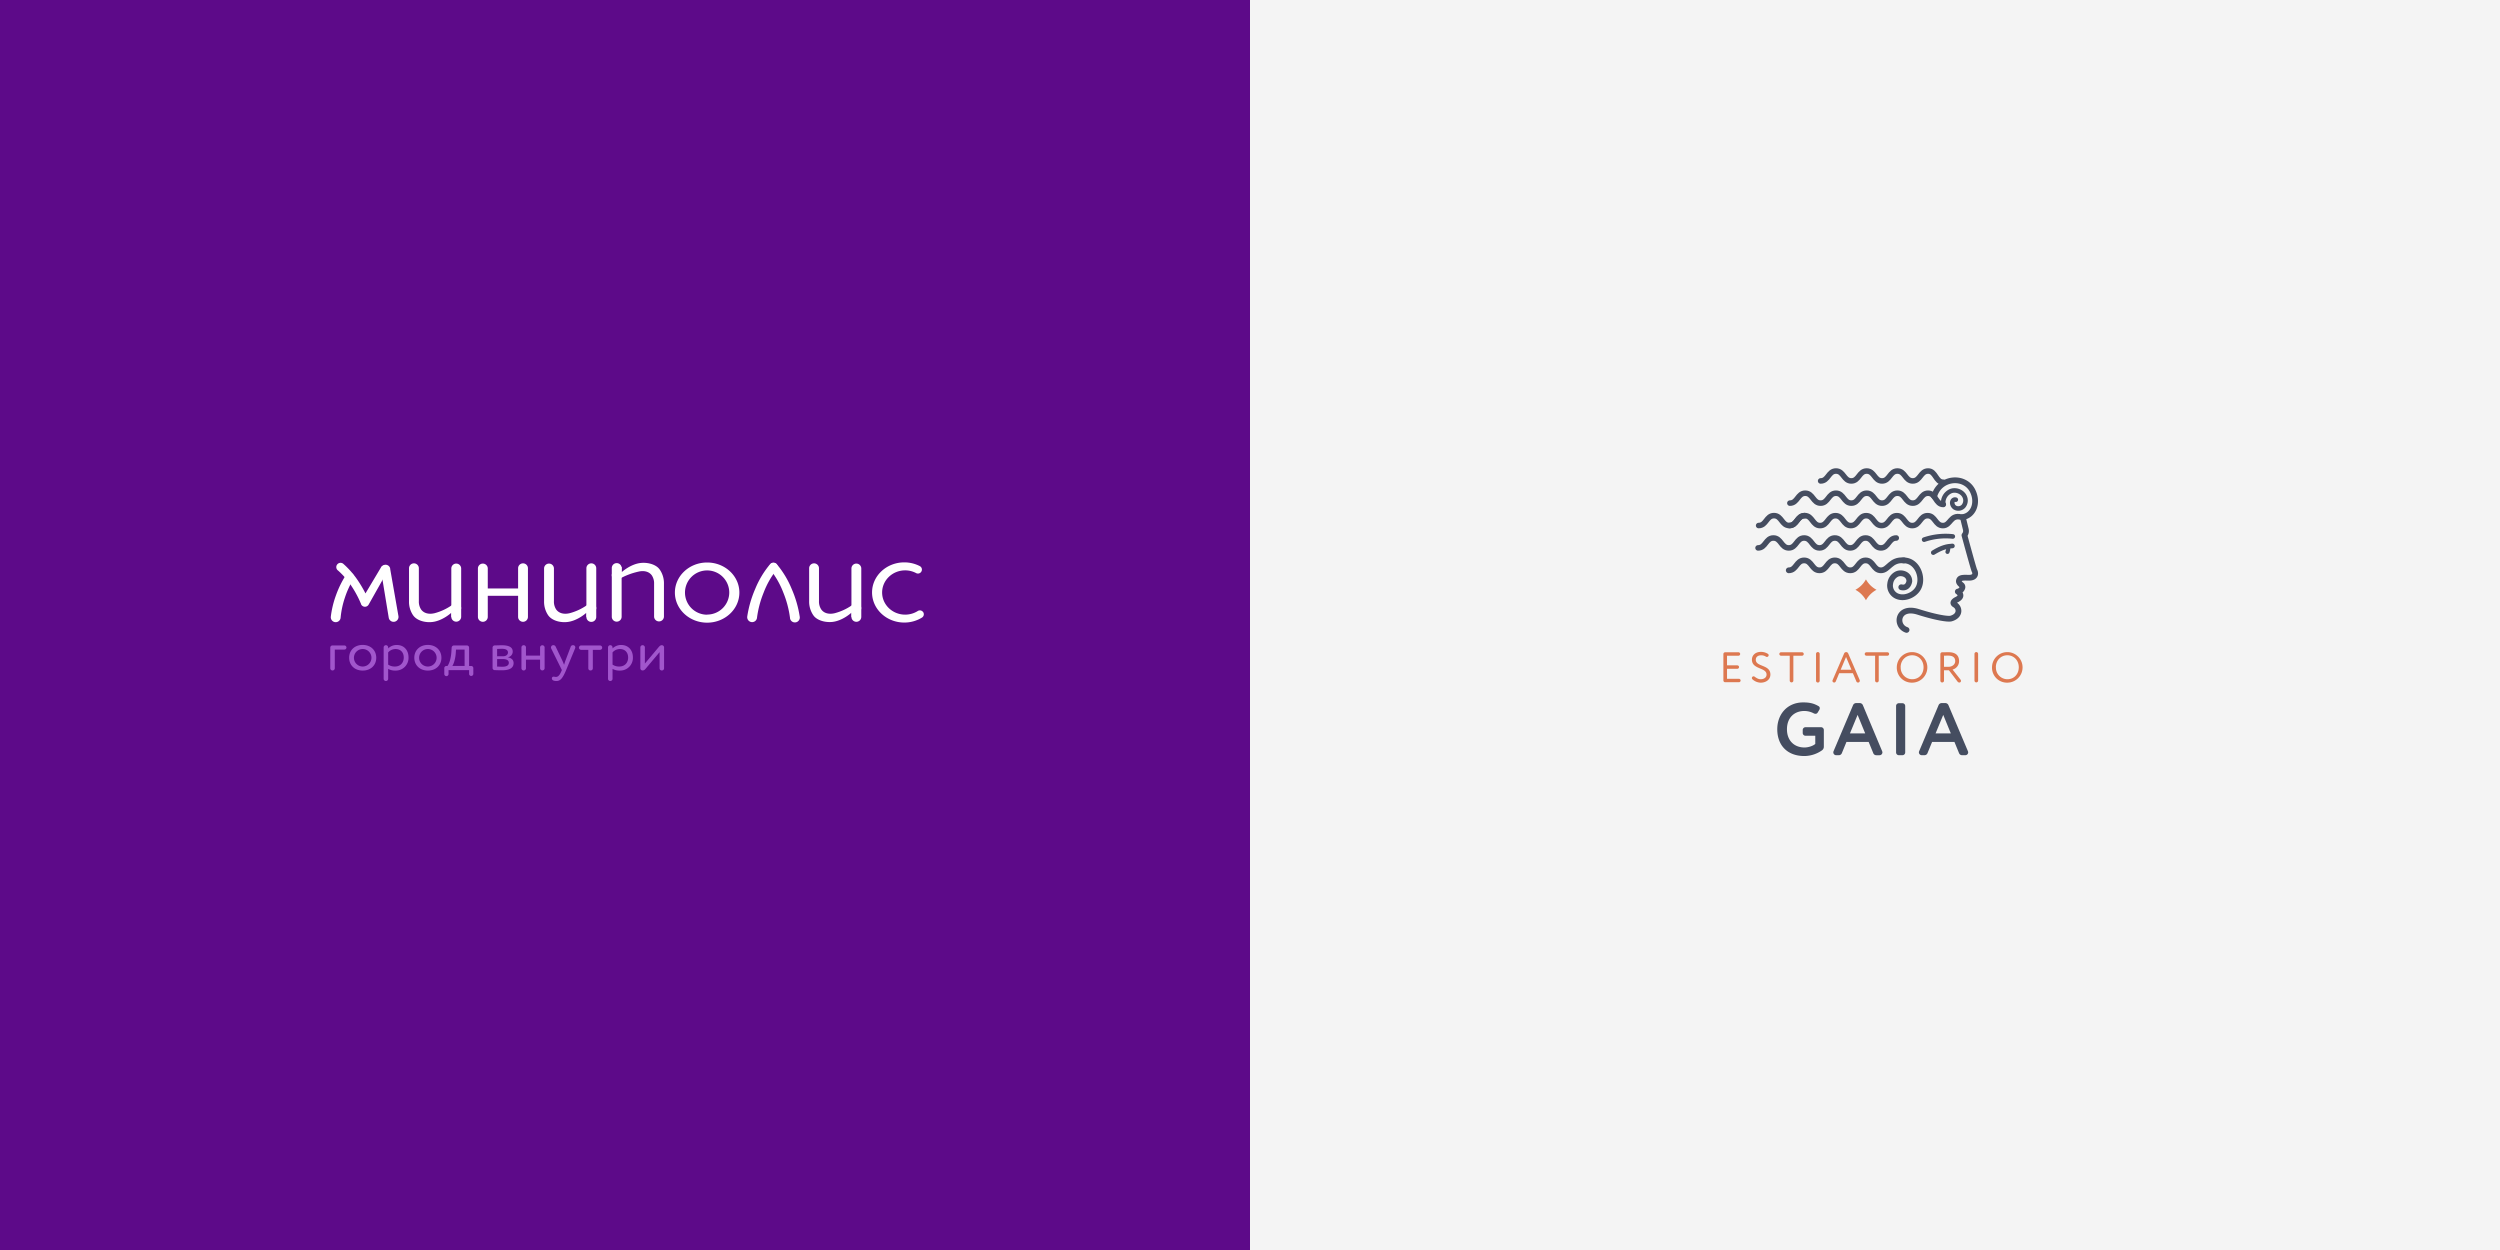 <?xml version="1.0" encoding="UTF-8"?> <svg xmlns="http://www.w3.org/2000/svg" id="Layer_1" data-name="Layer 1" viewBox="0 0 1920 960"><rect x="0" y="0" width="1920" height="960" fill="#808080" stroke="none"/> <defs> <style>.cls-1{fill:#5d0a89;}.cls-2{fill:#f4f4f4;}.cls-3{fill:#fff;}.cls-4{fill:#a156cc;}.cls-5{fill:#dd7850;}.cls-6{fill:#454d60;}.cls-10,.cls-11,.cls-7,.cls-8,.cls-9{fill:none;stroke:#454d60;stroke-linecap:round;stroke-linejoin:round;}.cls-7{stroke-width:4.26px;}.cls-8{stroke-width:3.49px;}.cls-9{stroke-width:4.42px;}.cls-10{stroke-width:3.56px;}.cls-11{stroke-width:3.15px;}</style> </defs> <rect class="cls-1" width="960" height="960"></rect> <rect class="cls-2" x="960" width="960" height="960"></rect> <path class="cls-3" d="M708.77,469.85a3,3,0,0,0-3.9-.61,18.08,18.08,0,0,1-9.69,2.8c-9.78,0-17.71-7.61-17.71-17s7.93-17,17.71-17a17.79,17.79,0,0,1,8.34,2.07,3,3,0,0,0,4-1h0a3,3,0,0,0-1.13-4.35,25.82,25.82,0,0,0-11.88-2.86c-13.68,0-24.77,10.35-24.77,23.11s11.09,23.11,24.77,23.11a25.8,25.8,0,0,0,13.57-3.82,3,3,0,0,0,.7-4.49Z"></path> <path class="cls-3" d="M354.18,436.43v37.34a3.79,3.79,0,0,1-7.57.13V436.43a3.79,3.79,0,0,1,7.57,0Z"></path> <path class="cls-3" d="M299.62,436.71,306,473.13a3.78,3.78,0,0,1-7.45,1.3v0l-6-36.48a3.62,3.62,0,0,1,7.14-1.21Z"></path> <path class="cls-3" d="M370.83,477.54a3.79,3.79,0,0,1-3.79-3.78V436.43a3.79,3.79,0,0,1,7.57,0v37.33A3.78,3.78,0,0,1,370.83,477.54Z"></path> <path class="cls-3" d="M401.68,477.54a3.78,3.78,0,0,1-3.78-3.78V436.43a3.78,3.78,0,1,1,7.56,0v37.33A3.78,3.78,0,0,1,401.68,477.54Z"></path> <path class="cls-3" d="M297.77,438.33l-14.65,26a3.26,3.26,0,0,1-5.85-.35l0-.12h0a73.19,73.19,0,0,0-3.38-7.15c-1.26-2.36-2.64-4.65-4.12-6.87A60.41,60.41,0,0,0,259.44,438l-.05,0a3.28,3.28,0,0,1,4.32-4.94,66.22,66.22,0,0,1,11.46,13.24q2.41,3.61,4.46,7.42a82.46,82.46,0,0,1,3.72,7.92h0l-5.9-.47,15.3-25.67a2.9,2.9,0,0,1,5,2.91Z"></path> <path class="cls-3" d="M354.18,467a3.84,3.84,0,0,1-1.41,2.94,37.42,37.42,0,0,1-6.16,4v-3.35s-6.62,6.19-14.59,7.1c-4.53.53-10.46-.53-13.87-4.07-.28-.31-.53-.62-.78-.93a18.49,18.49,0,0,1-3.25-11V436.43a3.78,3.78,0,0,1,7.56,0v25.19a10.86,10.86,0,0,0,1.78,6.53c2.13,2.87,5.91,3.87,10.44,2.75a41.87,41.87,0,0,0,12.71-5.85c.54-.37,1-.71,1.38-1a3.77,3.77,0,0,1,5.31.57A3.56,3.56,0,0,1,354.18,467Z"></path> <path class="cls-3" d="M457.91,436.43v37.34a3.78,3.78,0,0,1-7.56.13V436.43a3.78,3.78,0,0,1,7.56,0Z"></path> <path class="cls-3" d="M457.91,467a3.77,3.77,0,0,1-1.4,2.94,38.79,38.79,0,0,1-6.16,4v-3.35s-6.62,6.19-14.59,7.1c-4.53.53-10.47-.53-13.87-4.07-.28-.31-.54-.62-.79-.93a18.56,18.56,0,0,1-3.25-11V436.43a3.79,3.79,0,0,1,7.57,0v25.19a10.86,10.86,0,0,0,1.78,6.53c2.12,2.87,5.93,3.87,10.43,2.75a41.94,41.94,0,0,0,12.72-5.85c.53-.37,1-.71,1.38-1a3.81,3.81,0,0,1,5.34.57A3.73,3.73,0,0,1,457.91,467Z"></path> <path class="cls-3" d="M657.69,477.54a3.79,3.79,0,0,1-3.79-3.78V436.43a3.79,3.79,0,0,1,7.57,0v37.33A3.78,3.78,0,0,1,657.69,477.54Z"></path> <path class="cls-3" d="M660.07,469.9a37.29,37.29,0,0,1-6.15,4l0,0v-3.38s-6.59,6.19-14.56,7.1c-4.44.5-10.28-.5-13.75-3.91-.31-.34-.62-.72-.91-1.09a18.57,18.57,0,0,1-3.28-11V436.43a3.78,3.78,0,0,1,7.56,0v25.19a10.87,10.87,0,0,0,1.82,6.53c2.09,2.87,5.9,3.87,10.43,2.75a41.57,41.57,0,0,0,12.72-5.85c.53-.37,1-.71,1.37-1a3.79,3.79,0,0,1,4.78,5.88Z"></path> <path class="cls-3" d="M477.41,436.31v37.34a3.78,3.78,0,0,1-7.56,0V436.31a3.78,3.78,0,0,1,7.44-1A3.4,3.4,0,0,1,477.41,436.31Z"></path> <path class="cls-3" d="M509.91,448.34v25.31a3.79,3.79,0,0,1-7.57,0V448.34a10.93,10.93,0,0,0-1.78-6.5c-2.12-2.88-5.93-3.88-10.43-2.78a53,53,0,0,0-12.72,4.62,14.07,14.07,0,0,0-1.41,1,3.8,3.8,0,0,1-5.31-.53,3.9,3.9,0,0,1-.84-2.41,3.81,3.81,0,0,1,1.37-2.93,25.83,25.83,0,0,1,6.07-3.44s.09,0,.12-.06v4.15s6.62-6.18,14.59-7.09c4.35-.5,10.1.47,13.56,3.75a13.22,13.22,0,0,1,1.07,1.25A18.25,18.25,0,0,1,509.91,448.34Z"></path> <path class="cls-3" d="M596.41,437.61A65.18,65.18,0,0,0,586.53,455a78,78,0,0,0-5.15,19.4v.1a3.78,3.78,0,0,1-7.51-.86.31.31,0,0,1,0-.1A85.37,85.37,0,0,1,580,452.29a71.41,71.41,0,0,1,11.44-19,3.27,3.27,0,0,1,5,4.23Z"></path> <path class="cls-3" d="M596.6,433.34a71.41,71.41,0,0,1,11.44,19,85,85,0,0,1,6.15,21.24,3.78,3.78,0,1,1-7.48,1.06.25.25,0,0,1,0-.08l0-.12a78,78,0,0,0-5.15-19.4,65.18,65.18,0,0,0-9.88-17.38l0,0a3.27,3.27,0,0,1,5-4.24Z"></path> <path class="cls-3" d="M271.37,444.84a68.3,68.3,0,0,0-6.52,14.24,67.3,67.3,0,0,0-3.25,15.22v.06a3.78,3.78,0,0,1-7.54-.62.53.53,0,0,0,0-.12,73.84,73.84,0,0,1,4.12-16.86,75.2,75.2,0,0,1,7.68-15.45,3.27,3.27,0,0,1,5.52,3.5Z"></path> <path class="cls-3" d="M402,457.55h-29.5a2.81,2.81,0,0,1,0-5.62H402a2.81,2.81,0,1,1,0,5.62Z"></path> <path class="cls-3" d="M543.07,432c-13.66,0-24.75,10.34-24.75,23.09s11.09,23.12,24.75,23.12,24.77-10.34,24.77-23.12S556.75,432,543.07,432Zm0,40.09a17,17,0,1,1,17-17A17,17,0,0,1,543.07,472Z"></path> <path class="cls-4" d="M257.12,513.32a1.74,1.74,0,0,1-3.47,0v-16a1.63,1.63,0,0,1,1.65-1.6h9.07a1.58,1.58,0,1,1,0,3.15h-7.25Z"></path> <path class="cls-4" d="M278.55,495.3c6.25,0,10.41,4.2,10.41,9.87S284.8,515,278.55,515s-10.41-4.2-10.41-9.87S272.3,495.3,278.55,495.3Zm0,16.59a6.72,6.72,0,0,0,0-13.44,6.72,6.72,0,0,0,0,13.44Z"></path> <path class="cls-4" d="M298.11,521.42a1.74,1.74,0,0,1-3.47,0V497.11a1.74,1.74,0,0,1,3.47,0V498a9.27,9.27,0,0,1,6.64-2.65c5.55,0,9,4,9,9.58A9.76,9.76,0,0,1,303.62,515a10.68,10.68,0,0,1-5.51-1.3Zm0-11a8.9,8.9,0,0,0,5.21,1.47c4.16,0,6.76-2.9,6.76-6.89,0-3.82-2.3-6.55-6.33-6.55a7.51,7.51,0,0,0-5.64,2.61Z"></path> <path class="cls-4" d="M328.6,495.3c6.25,0,10.41,4.2,10.41,9.87S334.85,515,328.6,515s-10.41-4.2-10.41-9.87S322.36,495.3,328.6,495.3Zm0,16.59a6.72,6.72,0,1,0,0-13.44,6.72,6.72,0,0,0,0,13.44Z"></path> <path class="cls-4" d="M344.48,517.64a1.63,1.63,0,0,1-3.26,0v-4.57a1.62,1.62,0,0,1,1.65-1.6h.78c1.3-1.59,2.65-5.58,3-10.75l.22-3.4a1.74,1.74,0,0,1,1.74-1.6h10a1.63,1.63,0,0,1,1.65,1.6v14.15h1.6a1.62,1.62,0,0,1,1.65,1.6v4.57a1.63,1.63,0,0,1-3.25,0v-3H344.48Zm12.32-18.77h-6.6L350,502c-.43,4.83-1.73,8.28-2.64,9.45h9.46Z"></path> <path class="cls-4" d="M389.89,504.79c3.12.59,4.55,2.15,4.55,4.5,0,3.57-2.9,5.5-9,5.5-1.78,0-3.81-.09-5.51-.13a1.68,1.68,0,0,1-1.64-1.68V497.36a1.69,1.69,0,0,1,1.64-1.68c1.57,0,3.43-.12,5.43-.12,5.46,0,8.41,1.47,8.41,4.87A4.39,4.39,0,0,1,389.89,504.79Zm-3.73-.75c2.3,0,3.95-1.09,3.95-2.94,0-2.06-2-2.81-4.47-2.81-1.56,0-3,.08-3.86.12V504Zm-4.38,7.89c1,0,2.43.13,4,.13,3.21,0,5-1,5-3s-1.7-2.9-4.82-2.9h-4.16Z"></path> <path class="cls-4" d="M418.26,513.32a1.75,1.75,0,0,1-3.48,0v-6.68H403.94v6.68a1.74,1.74,0,0,1-3.47,0V497.11a1.74,1.74,0,0,1,3.47,0v6.38h10.84v-6.38a1.75,1.75,0,0,1,3.48,0Z"></path> <path class="cls-4" d="M433.22,510.59c.26-.92.56-1.89.91-2.9l4.12-10.87a1.76,1.76,0,0,1,1.69-1.31,1.69,1.69,0,0,1,1.91,1.64,2.86,2.86,0,0,1-.17.8l-6.9,16.67c-2.82,6.8-4.69,8.4-7.46,8.4-1.56,0-3.47-.38-3.47-2a1.26,1.26,0,0,1,1.38-1.35c.48,0,1,.21,1.7.21,1.65,0,2.86-1.26,4.16-4.28l.43-1-8.19-16.54a1.79,1.79,0,0,1,1.73-2.57,1.85,1.85,0,0,1,1.65,1.05l5.34,11.17C432.52,508.7,432.83,509.62,433.22,510.59Z"></path> <path class="cls-4" d="M453.56,514.91a1.64,1.64,0,0,1-1.74-1.59V499.08h-5.51a1.68,1.68,0,0,1,0-3.36H460.8a1.68,1.68,0,0,1,0,3.36h-5.51v14.24A1.64,1.64,0,0,1,453.56,514.91Z"></path> <path class="cls-4" d="M470.43,521.42a1.74,1.74,0,0,1-3.47,0V497.11a1.74,1.74,0,0,1,3.47,0V498a9.27,9.27,0,0,1,6.64-2.65c5.55,0,9,4,9,9.58A9.77,9.77,0,0,1,475.94,515a10.68,10.68,0,0,1-5.51-1.3Zm0-11a8.87,8.87,0,0,0,5.2,1.47c4.17,0,6.77-2.9,6.77-6.89,0-3.82-2.3-6.55-6.33-6.55a7.51,7.51,0,0,0-5.64,2.61Z"></path> <path class="cls-4" d="M508.3,514.91a1.64,1.64,0,0,1-1.74-1.59V500.85L496,513.4c-.83,1-1.43,1.51-2.47,1.51a1.68,1.68,0,0,1-1.74-1.68V497.11a1.74,1.74,0,0,1,3.47,0v12.51l10.54-12.55c.74-.84,1.35-1.56,2.48-1.56a1.72,1.72,0,0,1,1.73,1.73v16.08A1.64,1.64,0,0,1,508.3,514.91Z"></path> <path class="cls-5" d="M1335.58,521.32a1.32,1.32,0,0,1,0,2.63h-10.64a1.38,1.38,0,0,1-1.38-1.38V502.33a1.39,1.39,0,0,1,1.38-1.38h10.31a1.32,1.32,0,0,1,0,2.63h-8.9V511h7.92a1.31,1.31,0,0,1,0,2.62h-7.92v7.69Z"></path> <path class="cls-5" d="M1345.83,521.65a1.25,1.25,0,0,1-.39-.92,1.23,1.23,0,0,1,.29-.82,1.32,1.32,0,0,1,1-.49,1.26,1.26,0,0,1,.76.23c1.74,1.28,3.08,2,4.73,2,2.39,0,4.5-1.25,4.5-3.58,0-5.62-11.24-3.81-11.24-11.43,0-3.32,2.56-6,6.93-6a9.9,9.9,0,0,1,5.39,1.55,1.27,1.27,0,0,1,.53,1.05,1.12,1.12,0,0,1-.23.69,1.42,1.42,0,0,1-1.09.62,1.67,1.67,0,0,1-.75-.23,6.65,6.65,0,0,0-3.68-1.05c-2.57,0-4.14,1.35-4.14,3.39,0,5.68,11.23,3.54,11.23,11.4,0,3.77-3.31,6.24-7.49,6.24A9.7,9.7,0,0,1,1345.83,521.65Z"></path> <path class="cls-5" d="M1377.3,522.8a1.4,1.4,0,0,1-2.79,0V503.58h-6.77a1.32,1.32,0,0,1,0-2.63h16.33a1.32,1.32,0,0,1,0,2.63h-6.77Z"></path> <path class="cls-5" d="M1396.13,500.79a1.38,1.38,0,0,1,1.38,1.35V522.8a1.4,1.4,0,0,1-2.8,0V502.14A1.39,1.39,0,0,1,1396.13,500.79Z"></path> <path class="cls-5" d="M1423,517h-10.48l-2.63,6.28a1.32,1.32,0,0,1-2.57-.36,1.75,1.75,0,0,1,.14-.59l8.8-20.4a1.71,1.71,0,0,1,1.61-1.12,1.69,1.69,0,0,1,1.58,1.12l8.77,20.3a1.84,1.84,0,0,1,.1.56,1.35,1.35,0,0,1-1.35,1.41,1.41,1.41,0,0,1-1.31-.92Zm-5.23-12.45-4.14,9.83h8.28Z"></path> <path class="cls-5" d="M1442.87,522.8a1.4,1.4,0,0,1-2.79,0V503.58h-6.77a1.32,1.32,0,0,1,0-2.63h16.33a1.32,1.32,0,0,1,0,2.63h-6.77Z"></path> <path class="cls-5" d="M1456.74,512.45a11.73,11.73,0,1,1,11.73,11.83A11.48,11.48,0,0,1,1456.74,512.45Zm3,0a8.85,8.85,0,0,0,8.78,9.2c5.25,0,8.77-4,8.77-9.2,0-5.35-3.85-9.2-8.77-9.2S1459.69,507.1,1459.69,512.45Z"></path> <path class="cls-5" d="M1504.77,524.18a1.79,1.79,0,0,1-1.42-.79l-6.6-8.64H1493v8a1.4,1.4,0,0,1-2.8,0V502.33a1.4,1.4,0,0,1,1.38-1.38l4.8-.06c6.27,0,8.18,3.12,8.18,6.83a6.59,6.59,0,0,1-5,6.5l6.11,7.73a1.61,1.61,0,0,1,.36.95A1.24,1.24,0,0,1,1504.77,524.18ZM1493,512.12h3.38c2.66,0,5.22-1.64,5.22-4.37,0-2.36-1.31-4.23-5.38-4.23-.73,0-2.14,0-3.22.06Z"></path> <path class="cls-5" d="M1517.81,500.79a1.38,1.38,0,0,1,1.38,1.35V522.8a1.4,1.4,0,0,1-2.79,0V502.14A1.38,1.38,0,0,1,1517.81,500.79Z"></path> <path class="cls-5" d="M1529.87,512.45a11.73,11.73,0,1,1,11.72,11.83A11.47,11.47,0,0,1,1529.87,512.45Zm3,0a8.85,8.85,0,0,0,8.77,9.2c5.26,0,8.78-4,8.78-9.2,0-5.35-3.85-9.2-8.78-9.2S1532.82,507.1,1532.82,512.45Z"></path> <path class="cls-6" d="M1385.86,574.07c3.08,0,6.78-1.31,8.27-2.74v-6.27h-7.53a2.14,2.14,0,0,1-2.11-2.11v-2.34a2.14,2.14,0,0,1,2.11-2.11h12a2.14,2.14,0,0,1,2.11,2.11V573.5a3.41,3.41,0,0,1-1.32,2.68,23.87,23.87,0,0,1-13.63,4.45c-13.06,0-20.82-8.16-20.82-20.59,0-11.47,7.7-20.59,19.91-20.59,4.9,0,8.27.74,12,3a1.73,1.73,0,0,1,.74,1.48,2.68,2.68,0,0,1-.34,1.2L1396,547.2a1.87,1.87,0,0,1-1.71,1,3,3,0,0,1-1.31-.34,15.68,15.68,0,0,0-7.25-1.82c-7.69,0-13.34,5.13-13.34,14C1372.34,568.53,1377.76,574.07,1385.86,574.07Z"></path> <path class="cls-6" d="M1418.08,569.79l-3.53,8.61a2.47,2.47,0,0,1-2.34,1.6h-2a2.19,2.19,0,0,1-2.23-2.23,2.3,2.3,0,0,1,.17-.79l15-35.42a2.61,2.61,0,0,1,2.39-1.6h2.74a2.61,2.61,0,0,1,2.4,1.6L1445.52,577a2.3,2.3,0,0,1,.17.79,2.19,2.19,0,0,1-2.22,2.23H1441a2.47,2.47,0,0,1-2.33-1.6l-3.54-8.61Zm2.69-6.56h11.69l-5.82-14.2Z"></path> <path class="cls-6" d="M1463.2,577.89a2.14,2.14,0,0,1-2.11,2.11h-2.79a2.14,2.14,0,0,1-2.11-2.11V542.18a2.14,2.14,0,0,1,2.11-2.11h2.79a2.14,2.14,0,0,1,2.11,2.11Z"></path> <path class="cls-6" d="M1483.85,569.79l-3.53,8.61A2.49,2.49,0,0,1,1478,580h-2.06a2.19,2.19,0,0,1-2.22-2.23,2.3,2.3,0,0,1,.17-.79l14.94-35.42a2.61,2.61,0,0,1,2.4-1.6H1494a2.61,2.61,0,0,1,2.39,1.6l15,35.42a2.3,2.3,0,0,1,.17.79,2.19,2.19,0,0,1-2.23,2.23h-2.45a2.47,2.47,0,0,1-2.34-1.6l-3.53-8.61Zm2.68-6.56h11.69l-5.81-14.2Z"></path> <path class="cls-5" d="M1433.05,444.85l0,.1a20,20,0,0,0,8,7.95l.1.06-.1.05a20.05,20.05,0,0,0-8,8l0,.09,0-.09a20.05,20.05,0,0,0-8-8l-.1-.05.1-.06a20,20,0,0,0,8-7.95Z"></path> <path class="cls-7" d="M1506.1,397.1c-8.31-2.07-8,6.55-13.93,6.55s-5.89-7.61-11.78-7.61-5.89,7.61-11.78,7.61-5.9-7.61-11.79-7.61-5.9,7.61-11.79,7.61-5.9-7.61-11.79-7.61-5.9,7.61-11.8,7.61-5.89-7.61-11.78-7.61-5.9,7.61-11.8,7.61S1392,396,1386.05,396s-5.9,7.61-11.8,7.61"></path> <path class="cls-7" d="M1386,396c-5.9,0-5.9,7.61-11.79,7.61s-5.89-7.61-11.78-7.61-5.89,7.61-11.79,7.61"></path> <path class="cls-7" d="M1492.45,387.43c-5.88,0-5.78-8.64-11.66-8.64s-5.9,7.61-11.79,7.61-5.89-7.61-11.79-7.61-5.89,7.61-11.79,7.61-5.89-7.61-11.79-7.61-5.9,7.61-11.79,7.61-5.9-7.61-11.79-7.61-5.9,7.61-11.8,7.61-5.9-7.61-11.8-7.61-5.9,7.61-11.81,7.61"></path> <path class="cls-7" d="M1492.45,370.38c-5.88,0-5.78-8.63-11.66-8.63s-5.9,7.61-11.79,7.61-5.89-7.61-11.79-7.61-5.89,7.61-11.79,7.61-5.89-7.61-11.79-7.61-5.9,7.61-11.79,7.61-5.9-7.61-11.79-7.61-5.9,7.61-11.8,7.61"></path> <path class="cls-7" d="M1456.33,413.18c-5.89,0-5.89,7.61-11.79,7.61s-5.89-7.61-11.79-7.61-5.89,7.61-11.79,7.61-5.89-7.61-11.79-7.61-5.89,7.61-11.79,7.61-5.89-7.61-11.79-7.61-5.89,7.61-11.79,7.61-5.91-7.61-11.81-7.61-5.9,7.61-11.8,7.61"></path> <path class="cls-8" d="M1492.46,387.38a9.63,9.63,0,0,1,6.06-10.31c4.1-1.39,9.17.9,10.58,5a6.79,6.79,0,0,1-1.21,6.74,5.28,5.28,0,0,1-6.54,1,4.64,4.64,0,0,1-1.92-2.74,3.16,3.16,0,0,1,.34-2.52,2,2,0,0,1,2.29-.78"></path> <path class="cls-9" d="M1464.24,483.77c-9.22-3.13-7.08-18.91,8.93-13.84,14.08,4.47,23,5.73,25.22,5.11,7.37-2.09,6.78-8.38,2.89-10.63-2.51-1.44,0-3.18,1.13-3.73,6.49-3.05,1.19-6.32,1.19-6.32a4.39,4.39,0,0,0,3.49-3,1.94,1.94,0,0,0-.66-2.06c-1.25-1-2.11-2.06-2-3.07.33-2.53,2.62-2.7,7.07-2.52,6.88.26,5.52-4.41,4.89-5.42s-7.7-27.21-7.7-27.21a5.11,5.11,0,0,0,1.08-4.39l-2.35-9.61c7.63-1,12.2-10.26,7.7-19.8-5.88-12.47-25.48-11-29.65,3.89"></path> <path class="cls-9" d="M1373.76,438c5.9,0,5.9-7.61,11.81-7.61s5.9,7.61,11.8,7.61,5.9-7.61,11.8-7.61S1415.06,438,1421,438s5.89-7.61,11.79-7.61,5.89,7.61,11.79,7.61,7.31-8.63,17.7-7.61"></path> <path class="cls-10" d="M1499.46,419.29c-4,.23-8,1-14.7,5.12"></path> <path class="cls-11" d="M1496.28,420.5a8,8,0,0,1-.63,3.35"></path> <path class="cls-10" d="M1499.73,412a51.2,51.2,0,0,0-22,2.45"></path> <path class="cls-9" d="M1460.18,451c5.47,1.31,6.19-4.69,6.19-4.69-.08-5.54-6.42-7.15-9.85-5.28a9.44,9.44,0,0,0-4.84,7.2,8.83,8.83,0,0,0,6.6,10.09c4.87,1.36,11.36-1.11,14.49-5.84,5.19-7.83,0-22.35-11-22.09"></path> </svg> 